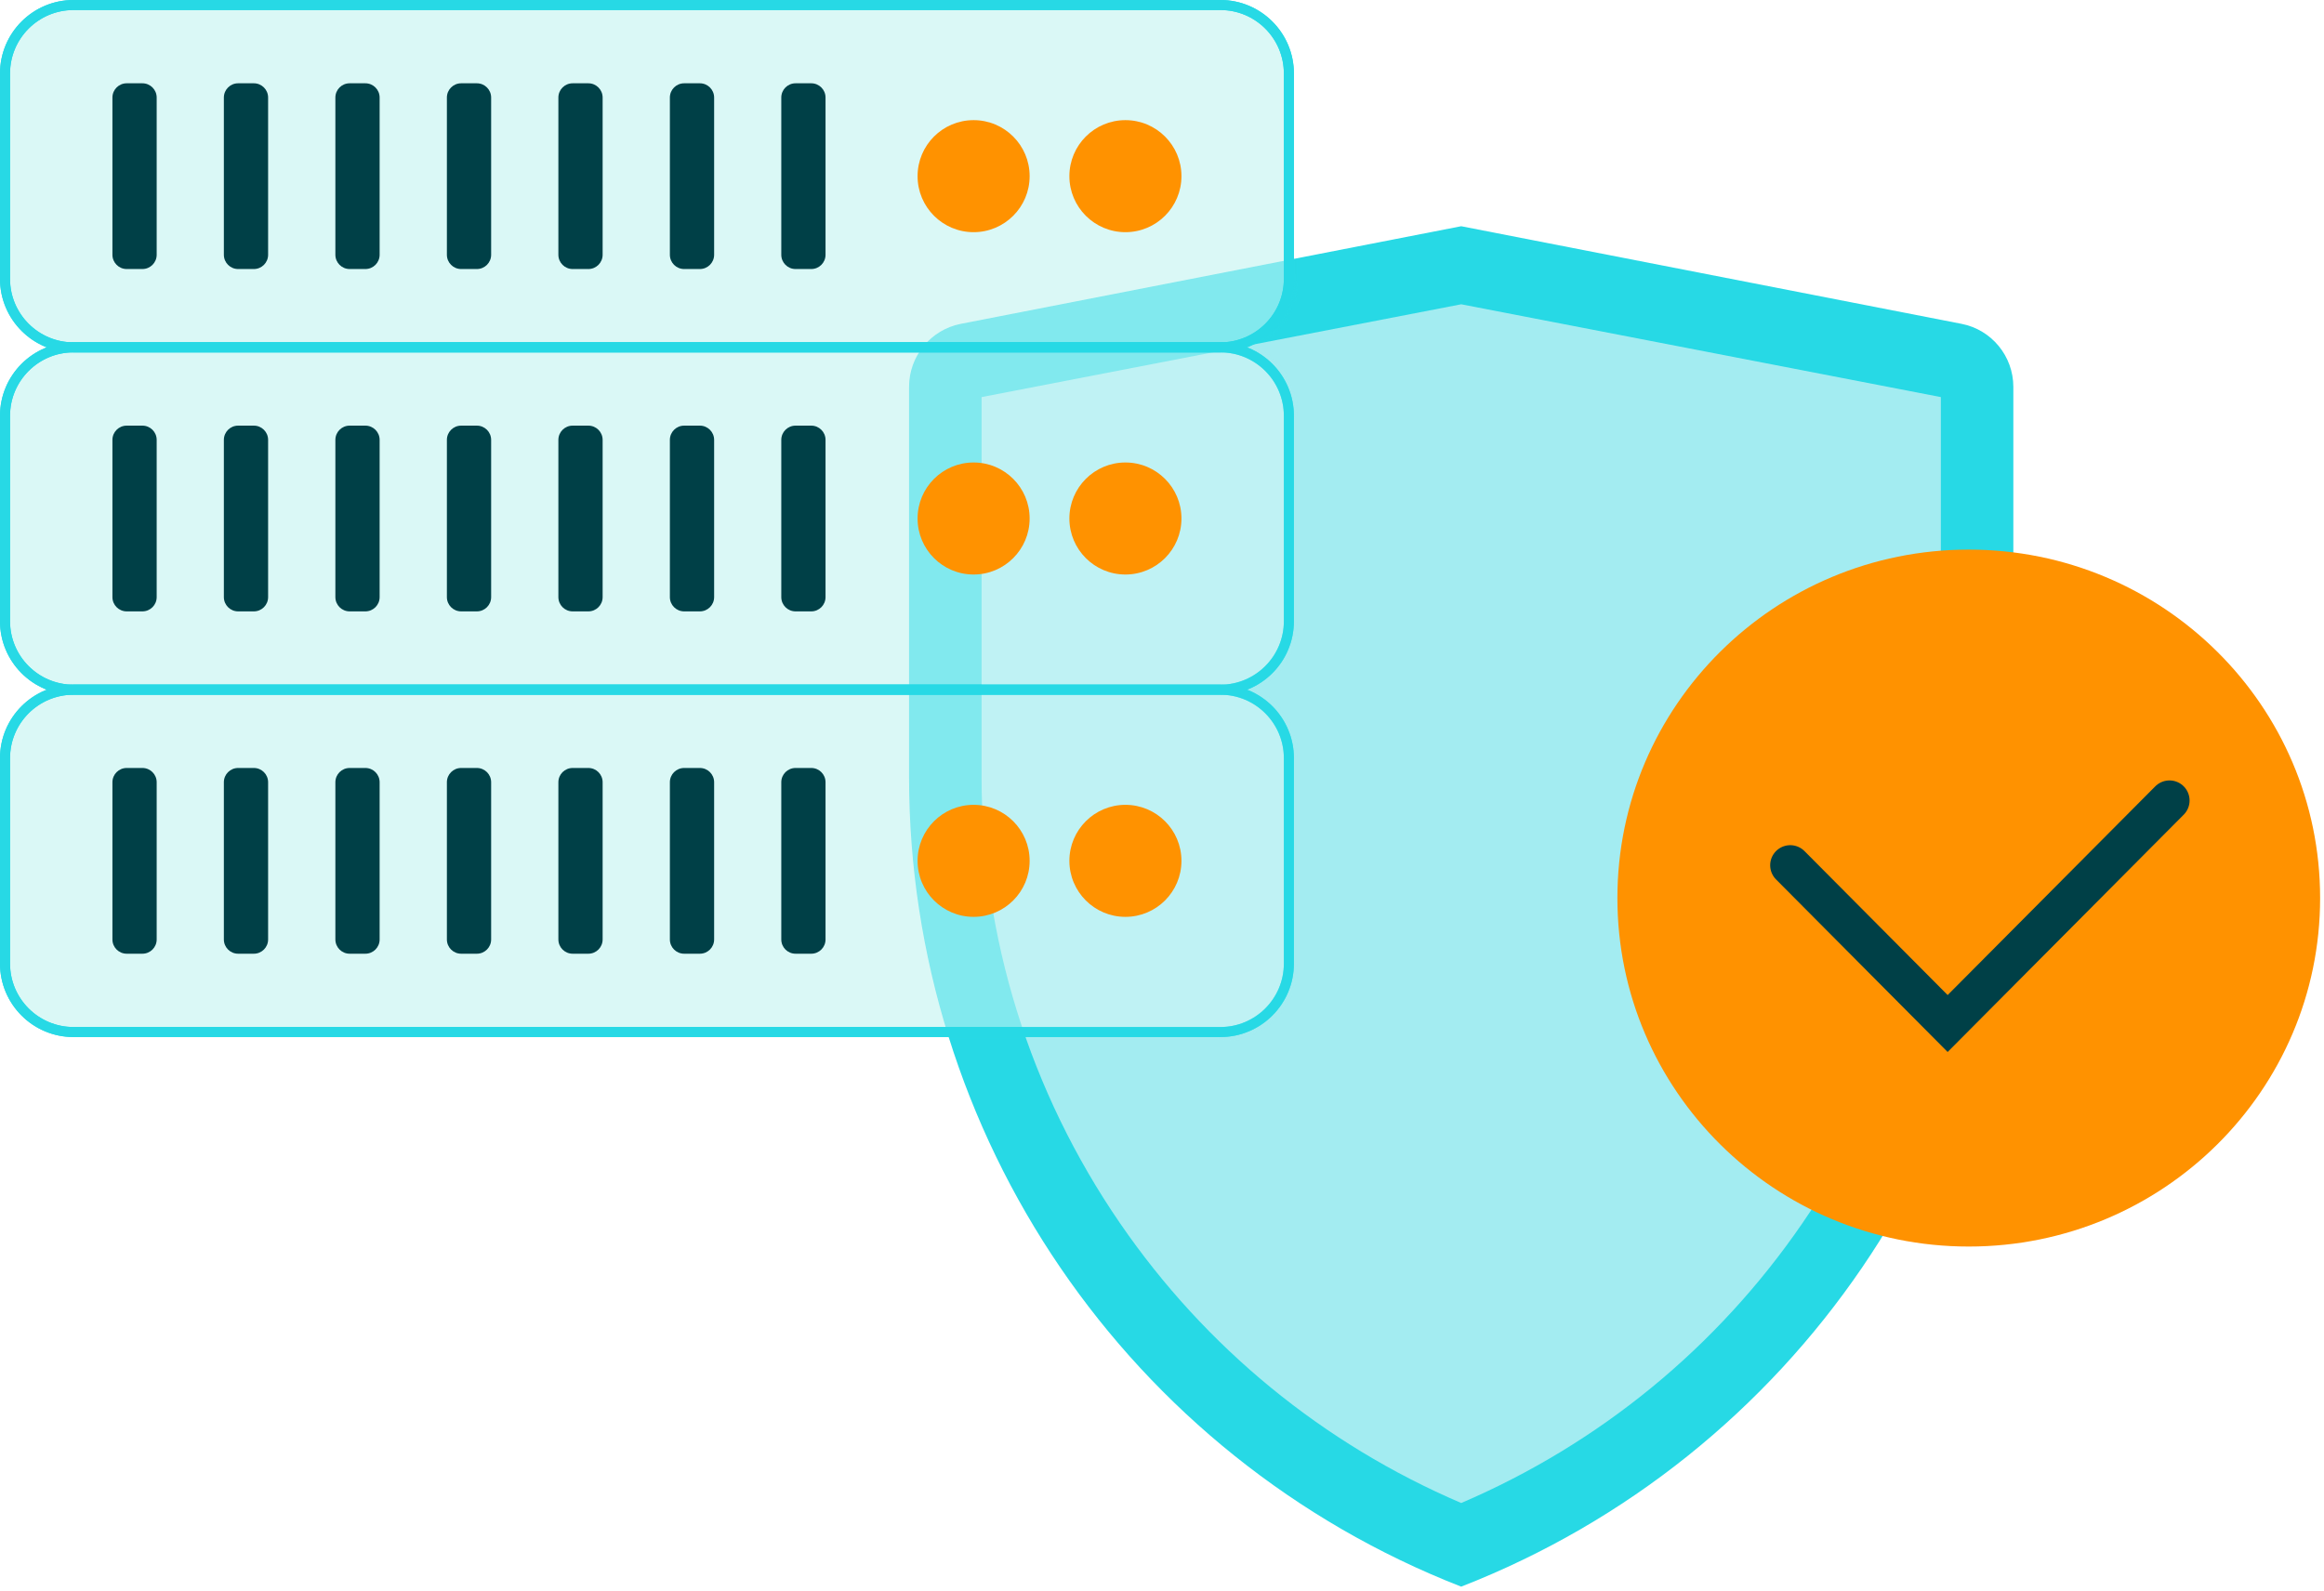 <svg width="463" height="317" viewBox="0 0 463 317" fill="none" xmlns="http://www.w3.org/2000/svg">
<path d="M291.109 45.083L191.423 64.537C185.425 65.711 181.109 70.963 181.109 77.096V154.898C181.109 226.274 224.793 290.314 291.109 316.194C357.425 290.314 401.109 226.259 401.109 154.898V77.096C401.109 70.978 396.779 65.711 390.796 64.537L291.109 45.083Z" fill="#27D9E5"/>
<path d="M291.11 299.528C263.568 287.728 240.174 268.562 223.185 243.838C205.112 217.54 195.555 186.793 195.555 154.937V79.134L291.11 60.639L386.666 79.134V154.937C386.666 186.793 377.109 217.54 359.035 243.838C342.047 268.562 318.638 287.728 291.11 299.528Z" fill="#A3ECF1"/>
<path d="M392.227 248.417C430.886 248.417 462.227 217.325 462.227 178.972C462.227 140.619 430.886 109.528 392.227 109.528C353.567 109.528 322.227 140.619 322.227 178.972C322.227 217.325 353.567 248.417 392.227 248.417Z" fill="#FF9200"/>
<path d="M356.664 172.431L388.021 203.972L432.22 159.528" stroke="#004047" stroke-width="8" stroke-miterlimit="10" stroke-linecap="round"/>
<path d="M243.135 1H14.645C7.109 1 1 7.109 1 14.645V55.579C1 63.115 7.109 69.224 14.645 69.224H243.135C250.671 69.224 256.779 63.115 256.779 55.579V14.645C256.779 7.109 250.671 1 243.135 1Z" fill="#DAF8F6" stroke="#27D9E5" stroke-width="2" stroke-miterlimit="10"/>
<path d="M243.135 69.223H14.645C7.109 69.223 1 75.332 1 82.868V123.802C1 131.338 7.109 137.447 14.645 137.447H243.135C250.671 137.447 256.779 131.338 256.779 123.802V82.868C256.779 75.332 250.671 69.223 243.135 69.223Z" fill="#DAF8F6" stroke="#27D9E5" stroke-width="2" stroke-miterlimit="10"/>
<path d="M243.135 137.447H14.645C7.109 137.447 1 143.556 1 151.091V192.026C1 199.561 7.109 205.67 14.645 205.67H243.135C250.671 205.67 256.779 199.561 256.779 192.026V151.091C256.779 143.556 250.671 137.447 243.135 137.447Z" fill="#DAF8F6" stroke="#27D9E5" stroke-width="2" stroke-miterlimit="10"/>
<g opacity="0.5">
<mask id="mask0_2360_76593" style="mask-type:alpha" maskUnits="userSpaceOnUse" x="0" y="0" width="258" height="207">
<path d="M243.135 1H14.645C7.109 1 1 7.109 1 14.645V55.579C1 63.115 7.109 69.224 14.645 69.224H243.135C250.671 69.224 256.779 63.115 256.779 55.579V14.645C256.779 7.109 250.671 1 243.135 1Z" fill="#DAF8F6" stroke="#27D9E5" stroke-width="2" stroke-miterlimit="10"/>
<path d="M243.135 69.223H14.645C7.109 69.223 1 75.332 1 82.868V123.802C1 131.338 7.109 137.447 14.645 137.447H243.135C250.671 137.447 256.779 131.338 256.779 123.802V82.868C256.779 75.332 250.671 69.223 243.135 69.223Z" fill="#DAF8F6" stroke="#27D9E5" stroke-width="2" stroke-miterlimit="10"/>
<path d="M243.135 137.447H14.645C7.109 137.447 1 143.556 1 151.091V192.026C1 199.561 7.109 205.67 14.645 205.67H243.135C250.671 205.67 256.779 199.561 256.779 192.026V151.091C256.779 143.556 250.671 137.447 243.135 137.447Z" fill="#DAF8F6" stroke="#27D9E5" stroke-width="2" stroke-miterlimit="10"/>
</mask>
<g mask="url(#mask0_2360_76593)">
<g filter="url(#filter0_f_2360_76593)">
<path d="M291.109 45.083L191.423 64.537C185.425 65.711 181.109 70.963 181.109 77.096V154.898C181.109 226.274 224.793 290.314 291.109 316.194C357.425 290.314 401.109 226.259 401.109 154.898V77.096C401.109 70.978 396.779 65.711 390.796 64.537L291.109 45.083Z" fill="#27D9E5"/>
<path d="M291.11 299.528C263.568 287.728 240.174 268.562 223.185 243.838C205.112 217.54 195.555 186.793 195.555 154.937V79.134L291.11 60.639L386.666 79.134V154.937C386.666 186.793 377.109 217.54 359.035 243.838C342.047 268.562 318.638 287.728 291.11 299.528Z" fill="#A3ECF1"/>
</g>
</g>
</g>
<path d="M243.135 1H14.645C7.109 1 1 7.109 1 14.645V55.579C1 63.115 7.109 69.224 14.645 69.224H243.135C250.671 69.224 256.779 63.115 256.779 55.579V14.645C256.779 7.109 250.671 1 243.135 1Z" stroke="#27D9E5" stroke-width="2" stroke-miterlimit="10"/>
<path d="M243.135 69.223H14.645C7.109 69.223 1 75.332 1 82.868V123.802C1 131.338 7.109 137.447 14.645 137.447H243.135C250.671 137.447 256.779 131.338 256.779 123.802V82.868C256.779 75.332 250.671 69.223 243.135 69.223Z" stroke="#27D9E5" stroke-width="2" stroke-miterlimit="10"/>
<path d="M243.135 137.447H14.645C7.109 137.447 1 143.556 1 151.091V192.026C1 199.561 7.109 205.67 14.645 205.67H243.135C250.671 205.67 256.779 199.561 256.779 192.026V151.091C256.779 143.556 250.671 137.447 243.135 137.447Z" stroke="#27D9E5" stroke-width="2" stroke-miterlimit="10"/>
<path fill-rule="evenodd" clip-rule="evenodd" d="M205.13 35.106C205.13 41.271 200.133 46.269 193.968 46.269C187.802 46.269 182.805 41.271 182.805 35.106C182.805 28.941 187.802 23.943 193.968 23.943C200.133 23.943 205.13 28.941 205.13 35.106ZM235.375 35.106C235.375 41.271 230.377 46.269 224.212 46.269C218.047 46.269 213.049 41.271 213.049 35.106C213.049 28.941 218.047 23.943 224.212 23.943C230.377 23.943 235.375 28.941 235.375 35.106ZM193.968 114.492C200.133 114.492 205.13 109.494 205.13 103.329C205.13 97.164 200.133 92.166 193.968 92.166C187.802 92.166 182.805 97.164 182.805 103.329C182.805 109.494 187.802 114.492 193.968 114.492ZM235.375 103.329C235.375 109.494 230.377 114.492 224.212 114.492C218.047 114.492 213.049 109.494 213.049 103.329C213.049 97.164 218.047 92.166 224.212 92.166C230.377 92.166 235.375 97.164 235.375 103.329ZM193.968 182.716C200.133 182.716 205.13 177.719 205.13 171.553C205.13 165.388 200.133 160.391 193.968 160.391C187.802 160.391 182.805 165.388 182.805 171.553C182.805 177.719 187.802 182.716 193.968 182.716ZM235.375 171.553C235.375 177.719 230.377 182.716 224.212 182.716C218.047 182.716 213.049 177.719 213.049 171.553C213.049 165.388 218.047 160.391 224.212 160.391C230.377 160.391 235.375 165.388 235.375 171.553Z" fill="#FF9200"/>
<path fill-rule="evenodd" clip-rule="evenodd" d="M28.373 16.599H25.24C23.671 16.599 22.398 17.871 22.398 19.44V50.772C22.398 52.341 23.671 53.613 25.24 53.613H28.373C29.942 53.613 31.214 52.341 31.214 50.772V19.44C31.214 17.871 29.942 16.599 28.373 16.599ZM50.573 16.599H47.44C45.871 16.599 44.599 17.871 44.599 19.44V50.772C44.599 52.341 45.871 53.613 47.44 53.613H50.573C52.142 53.613 53.414 52.341 53.414 50.772V19.44C53.414 17.871 52.142 16.599 50.573 16.599ZM69.657 16.599H72.791C74.36 16.599 75.632 17.871 75.632 19.44V50.772C75.632 52.341 74.36 53.613 72.791 53.613H69.657C68.088 53.613 66.816 52.341 66.816 50.772V19.44C66.816 17.871 68.088 16.599 69.657 16.599ZM95.006 16.599H91.873C90.304 16.599 89.032 17.871 89.032 19.44V50.772C89.032 52.341 90.304 53.613 91.873 53.613H95.006C96.576 53.613 97.848 52.341 97.848 50.772V19.44C97.848 17.871 96.576 16.599 95.006 16.599ZM114.085 16.599H117.218C118.787 16.599 120.059 17.871 120.059 19.44V50.772C120.059 52.341 118.787 53.613 117.218 53.613H114.085C112.516 53.613 111.244 52.341 111.244 50.772V19.44C111.244 17.871 112.516 16.599 114.085 16.599ZM139.432 16.599H136.299C134.729 16.599 133.457 17.871 133.457 19.44V50.772C133.457 52.341 134.729 53.613 136.299 53.613H139.432C141.001 53.613 142.273 52.341 142.273 50.772V19.44C142.273 17.871 141.001 16.599 139.432 16.599ZM158.493 16.599H161.626C163.195 16.599 164.467 17.871 164.467 19.44V50.772C164.467 52.341 163.195 53.613 161.626 53.613H158.493C156.924 53.613 155.652 52.341 155.652 50.772V19.44C155.652 17.871 156.924 16.599 158.493 16.599ZM28.373 84.823H25.24C23.671 84.823 22.398 86.095 22.398 87.664V118.996C22.398 120.566 23.671 121.838 25.24 121.838H28.373C29.942 121.838 31.214 120.566 31.214 118.996V87.664C31.214 86.095 29.942 84.823 28.373 84.823ZM47.44 84.823H50.573C52.142 84.823 53.414 86.095 53.414 87.664V118.996C53.414 120.566 52.142 121.838 50.573 121.838H47.44C45.871 121.838 44.599 120.566 44.599 118.996V87.664C44.599 86.095 45.871 84.823 47.44 84.823ZM72.791 84.823H69.657C68.088 84.823 66.816 86.095 66.816 87.664V118.996C66.816 120.566 68.088 121.838 69.657 121.838H72.791C74.36 121.838 75.632 120.566 75.632 118.996V87.664C75.632 86.095 74.36 84.823 72.791 84.823ZM91.873 84.823H95.006C96.576 84.823 97.848 86.095 97.848 87.664V118.996C97.848 120.566 96.576 121.838 95.006 121.838H91.873C90.304 121.838 89.032 120.566 89.032 118.996V87.664C89.032 86.095 90.304 84.823 91.873 84.823ZM117.218 84.823H114.085C112.516 84.823 111.244 86.095 111.244 87.664V118.996C111.244 120.566 112.516 121.838 114.085 121.838H117.218C118.787 121.838 120.059 120.566 120.059 118.996V87.664C120.059 86.095 118.787 84.823 117.218 84.823ZM136.299 84.823H139.432C141.001 84.823 142.273 86.095 142.273 87.664V118.996C142.273 120.566 141.001 121.838 139.432 121.838H136.299C134.729 121.838 133.457 120.566 133.457 118.996V87.664C133.457 86.095 134.729 84.823 136.299 84.823ZM161.626 84.823H158.493C156.924 84.823 155.652 86.095 155.652 87.664V118.996C155.652 120.566 156.924 121.838 158.493 121.838H161.626C163.195 121.838 164.467 120.566 164.467 118.996V87.664C164.467 86.095 163.195 84.823 161.626 84.823ZM25.24 153.046H28.373C29.942 153.046 31.214 154.318 31.214 155.887V187.219C31.214 188.789 29.942 190.061 28.373 190.061H25.24C23.671 190.061 22.398 188.789 22.398 187.219V155.887C22.398 154.318 23.671 153.046 25.24 153.046ZM50.573 153.046H47.44C45.871 153.046 44.599 154.318 44.599 155.887V187.219C44.599 188.789 45.871 190.061 47.44 190.061H50.573C52.142 190.061 53.414 188.789 53.414 187.219V155.887C53.414 154.318 52.142 153.046 50.573 153.046ZM69.657 153.046H72.791C74.36 153.046 75.632 154.318 75.632 155.887V187.219C75.632 188.789 74.36 190.061 72.791 190.061H69.657C68.088 190.061 66.816 188.789 66.816 187.219V155.887C66.816 154.318 68.088 153.046 69.657 153.046ZM95.006 153.046H91.873C90.304 153.046 89.032 154.318 89.032 155.887V187.219C89.032 188.789 90.304 190.061 91.873 190.061H95.006C96.576 190.061 97.848 188.789 97.848 187.219V155.887C97.848 154.318 96.576 153.046 95.006 153.046ZM114.085 153.046H117.218C118.787 153.046 120.059 154.318 120.059 155.887V187.219C120.059 188.789 118.787 190.061 117.218 190.061H114.085C112.516 190.061 111.244 188.789 111.244 187.219V155.887C111.244 154.318 112.516 153.046 114.085 153.046ZM139.432 153.046H136.299C134.729 153.046 133.457 154.318 133.457 155.887V187.219C133.457 188.789 134.729 190.061 136.299 190.061H139.432C141.001 190.061 142.273 188.789 142.273 187.219V155.887C142.273 154.318 141.001 153.046 139.432 153.046ZM158.493 153.046H161.626C163.195 153.046 164.467 154.318 164.467 155.887V187.219C164.467 188.789 163.195 190.061 161.626 190.061H158.493C156.924 190.061 155.652 188.789 155.652 187.219V155.887C155.652 154.318 156.924 153.046 158.493 153.046Z" fill="#004047"/>
<defs>
<filter id="filter0_f_2360_76593" x="166.109" y="30.083" width="311.117" height="301.111" filterUnits="userSpaceOnUse" color-interpolation-filters="sRGB">
<feFlood flood-opacity="0" result="BackgroundImageFix"/>
<feBlend mode="normal" in="SourceGraphic" in2="BackgroundImageFix" result="shape"/>
<feGaussianBlur stdDeviation="7.5" result="effect1_foregroundBlur_2360_76593"/>
</filter>
</defs>
</svg>
